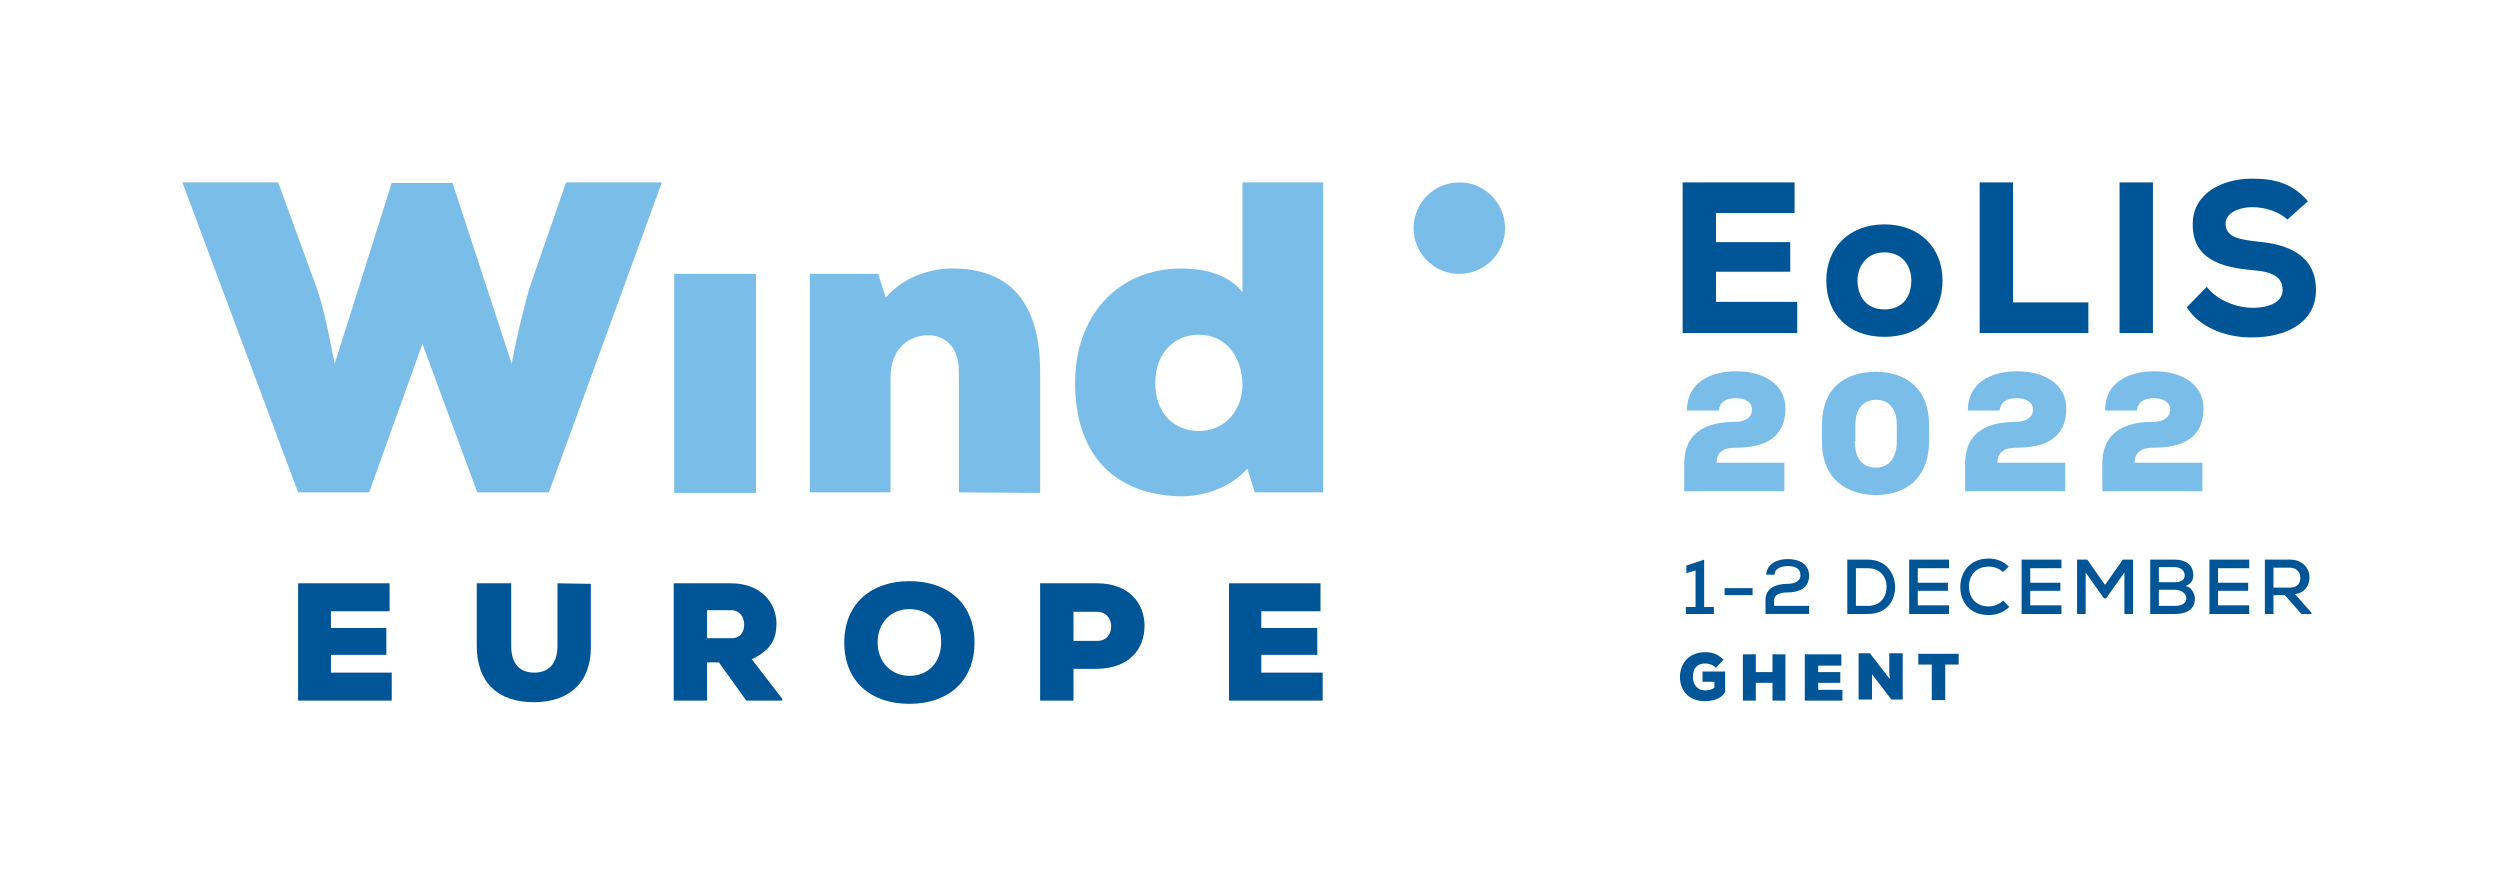 <?xml version="1.0" encoding="utf-8"?>
<!-- Generator: Adobe Illustrator 26.3.1, SVG Export Plug-In . SVG Version: 6.00 Build 0)  -->
<svg version="1.1" id="Layer_1" xmlns="http://www.w3.org/2000/svg" xmlns:xlink="http://www.w3.org/1999/xlink" x="0px" y="0px"
	 width="464.6px" height="164.7px" viewBox="0 0 464.6 164.7" style="enable-background:new 0 0 464.6 164.7;" xml:space="preserve"
	>
<style type="text/css">
	.st0{fill:#79BDE8;}
	.st1{fill:#005596;}
</style>
<g>
	<path class="st0" d="M102,91.5H88.7L78.5,63.9l-9.9,27.6H55.4L33.9,33.9h17.8l7.4,20.3c1.4,4.4,2.2,9.1,3.1,13.4L72.8,34h11.3
		l11,33.6c0.8-4.4,1.9-9,3.2-13.8l6.9-19.9H123L102,91.5z"/>
	<path class="st0" d="M279.7,42.4c0,4.7-3.8,8.5-8.5,8.5s-8.5-3.8-8.5-8.5s3.8-8.5,8.5-8.5S279.7,37.7,279.7,42.4"/>
	<rect x="125.3" y="50.9" class="st0" width="15.2" height="40.7"/>
	<path class="st0" d="M178.2,91.5V69.1c0-5-2.9-6.8-5.7-6.8c-3.6,0-7,2.5-7,7.8v21.4h-15V50.9h12.7l1.4,4.4c3.5-4,8.6-5.5,12.8-5.4
		c8.6,0.1,15.9,4.6,15.9,19.1v22.6L178.2,91.5L178.2,91.5z"/>
	<path class="st0" d="M230.7,33.9h15.2v57.6h-12.7l-1.4-4.4c-3.5,3.9-8.9,5.4-13.4,5.1c-11.9-0.7-18.6-8.2-18.6-21.1
		c0-12.4,7.9-21.2,19.8-21.2c5.2,0,9.1,1.6,11.3,4.4V33.9H230.7z M214.7,71.2c0,5.7,3.6,8.9,8.1,8.9c5.1,0,8.1-4.2,8.1-8.5
		c0-4.9-2.8-9.4-8.1-9.4C218.3,62.2,214.7,65.5,214.7,71.2"/>
	<g>
		<polygon class="st1" points="72.8,130.2 55.4,130.2 55.4,108.4 72.4,108.4 72.4,113.6 61.5,113.6 61.5,116.7 71.8,116.7 
			71.8,121.7 61.5,121.7 61.5,125 72.8,125 		"/>
		<path class="st1" d="M145.5,130.2h-6.8l-5.1-7.1h-2.2v7.1h-6.2v-21.8h10.6c5.6,0,8.5,3.6,8.5,7.5c0,2.7-0.9,4.9-4.6,6.6l5.7,7.4
			v0.3H145.5z M131.4,113.4v5.2h4.6c1.6,0,2.3-1.2,2.3-2.5c0-1.4-0.8-2.7-2.4-2.7H131.4z"/>
		<path class="st1" d="M169,130.8c-7.1,0-12.1-4.1-12.1-11.4c0-7.2,5-11.4,12.1-11.4c7.2,0,12.1,4.2,12.1,11.4
			C181.1,126.6,176.2,130.8,169,130.8 M169,113.2c-3.5,0-5.9,2.6-5.9,6.2s2.5,6.2,5.9,6.2c3.6,0,5.9-2.6,5.9-6.2
			C175,115.6,172.6,113.2,169,113.2"/>
		<path class="st1" d="M199.5,124.3v5.9h-6.2v-21.8h10.6c5.9,0,8.8,3.7,8.8,7.9c0,4.4-2.9,7.9-8.8,8
			C203.9,124.3,199.5,124.3,199.5,124.3z M199.5,119.1h4.4c1.7,0,2.6-1.2,2.6-2.7c0-1.4-0.9-2.7-2.6-2.7h-4.4V119.1z"/>
		<polygon class="st1" points="245.8,130.2 228.4,130.2 228.4,108.4 245.4,108.4 245.4,113.6 234.4,113.6 234.4,116.7 244.8,116.7 
			244.8,121.7 234.4,121.7 234.4,125 245.8,125 		"/>
		<path class="st1" d="M103.6,108.4V120c0,3.4-1.7,5-4.3,5c-2.6,0-4.3-1.5-4.3-5v-11.6h-6.4V120c0,6.9,4,10.5,10.6,10.5
			s10.7-3.7,10.6-10.4v-11.6L103.6,108.4L103.6,108.4z"/>
	</g>
</g>
<g>
	<path class="st1" d="M334,61.9h-21.3v-28h20.8v5.7h-14.6V45h13.8v5.5h-13.8v5.6H334V61.9z"/>
	<path class="st1" d="M339.4,52.1c0-6,4.2-10.4,10.8-10.4c6.6,0,10.8,4.4,10.8,10.4c0,6.3-4.1,10.5-10.8,10.5S339.4,58.4,339.4,52.1
		z M355.2,52.1c0-2.5-1.5-5.2-5-5.2c-3.4,0-5,2.7-5,5.2c0,2.7,1.4,5.4,5,5.4S355.2,54.9,355.2,52.1z"/>
	<path class="st1" d="M374.1,33.9v22.3h14v5.7h-20.2v-28H374.1z"/>
	<path class="st1" d="M393.9,61.9v-28h6.2v28H393.9z"/>
	<path class="st1" d="M425.1,40.8c-1.6-1.5-4.2-2.3-6.5-2.3c-2.7,0-5,1.2-5,3c0,2.6,2.5,3,6,3.4c5.6,0.5,10.8,2.5,10.8,9
		c0,6.2-5.8,8.8-11.8,8.8c-4.7,0.1-9.9-1.8-12.2-5.6l3.7-3.8c2.1,2.7,5.8,3.9,8.5,3.9c3.4,0,5.6-1.2,5.6-3.3c0-2.4-1.8-3.4-5.6-3.7
		c-5.9-0.5-11.2-2.1-11.1-8.6c0-5.6,5.4-8.4,11-8.4c4.3,0,7.6,0.9,10.4,4.2L425.1,40.8z"/>
</g>
<g>
	<path class="st1" d="M318.9,124.1c-0.6-0.6-1.4-0.8-2-0.8c-1.4,0-2.3,0.8-2.3,2.5c0,1.1,0.6,2.5,2.3,2.5c0.5,0,1.2-0.1,1.7-0.5
		v-1.1h-2.2v-1.9h4.2v3.8c-0.6,1.1-2,1.7-3.7,1.7c-3.4,0-4.7-2.3-4.7-4.5c0-2.3,1.5-4.6,4.7-4.6c1.2,0,2.3,0.3,3.4,1.4L318.9,124.1z
		"/>
	<path class="st1" d="M329.4,130.2v-3.3h-3.1v3.3h-2.4v-8.6h2.4v3.3h3.1v-3.3h2.4v8.6H329.4z"/>
	<path class="st1" d="M342.3,130.2h-6.9v-8.6h6.8v2.1h-4.3v1.2h4.1v2h-4.1v1.3h4.5V130.2z"/>
	<path class="st1" d="M351.2,126.2c-0.1-1-0.1-1.4-0.1-1.8v-3h2.5v8.6h-2.1l-3.6-4.7l0,1.9v2.8h-2.5v-8.6h2.1L351.2,126.2z"/>
	<path class="st1" d="M359,123.5h-2.5v-2h7.5v2h-2.5v6.6H359V123.5z"/>
</g>
<g>
	<path class="st0" d="M313.5,76.3c0-5.2,4.3-7.3,9.2-7.3s9.1,2.3,9.1,6.9c0,5.5-3.9,7.3-9.2,7.3c-1.5,0-3.6,0.3-3.6,2.8h12.6v5.3
		h-18.6v-5.1c0-6.5,5-7.8,9.5-7.8c1.3,0,3.1-0.5,3.1-2.3c0-1.5-1.5-2.1-3-2.1c-1.9,0-3,0.7-3.2,2.3H313.5z"/>
	<path class="st0" d="M338.6,79c0-7.2,4.6-9.9,10-9.9c5.5,0,9.9,3,9.9,9.9v3c0,7-4.5,10-9.8,10c-5.2,0-10.1-2.7-10.1-9.9V79z
		 M344.7,82c0,3.4,1.6,4.9,3.9,4.9c2.2,0,3.9-1.5,3.9-4.9v-3c0-3.2-1.6-4.7-3.8-4.7c-2.1,0-3.9,1.3-3.9,4.7V82z"/>
	<path class="st0" d="M365.7,76.3c0-5.2,4.3-7.3,9.2-7.3s9.1,2.3,9.1,6.9c0,5.5-3.9,7.3-9.2,7.3c-1.5,0-3.6,0.3-3.6,2.8h12.6v5.3
		h-18.6v-5.1c0-6.5,5-7.8,9.5-7.8c1.3,0,3.1-0.5,3.1-2.3c0-1.5-1.5-2.1-3-2.1c-1.9,0-3,0.7-3.2,2.3H365.7z"/>
	<path class="st0" d="M391.2,76.3c0-5.2,4.3-7.3,9.2-7.3s9.1,2.3,9.1,6.9c0,5.5-3.9,7.3-9.2,7.3c-1.5,0-3.6,0.3-3.6,2.8h12.6v5.3
		h-18.6v-5.1c0-6.5,5-7.8,9.5-7.8c1.3,0,3.1-0.5,3.1-2.3c0-1.5-1.5-2.1-3-2.1c-1.9,0-3,0.7-3.2,2.3H391.2z"/>
</g>
<g>
	<path class="st1" d="M313.3,112.8h1.8V106l-1.7,0.5v-1.4l3.3-1.1v8.8h1.8v1.3h-5.2V112.8z"/>
	<path class="st1" d="M320.5,109.3h5.2v1.3h-5.2V109.3z"/>
	<path class="st1" d="M328.2,106.9c0.2-2.3,2.2-3,4.1-3c1.9,0,3.9,0.8,3.9,3.1c0,2.4-2,3.1-4,3.1c-1,0-2.5,0.2-2.5,1.5v1h6.5v1.5
		h-8.1v-2.6c0-2.3,2.1-3,4.1-3c0.9,0,2.4-0.3,2.4-1.6c0-1.3-1.1-1.7-2.3-1.7c-1.2,0-2.5,0.4-2.5,1.6H328.2z"/>
	<path class="st1" d="M347.1,104c3.4,0,5,2.5,5.1,5c0,2.6-1.5,5.1-5.1,5.1h-3.8V104H347.1z M344.9,112.6h2.2c2.5,0,3.5-1.8,3.5-3.6
		c0-1.7-1.1-3.4-3.5-3.4h-2.2V112.6z"/>
	<path class="st1" d="M362.3,114.1h-7.5V104h7.4v1.6h-5.8v2.7h5.6v1.5h-5.6v2.7h5.8V114.1z"/>
	<path class="st1" d="M373.4,112.8c-1,1-2.4,1.5-3.8,1.5c-3.6,0-5.3-2.5-5.3-5.2c0-2.7,1.7-5.3,5.3-5.3c1.4,0,2.7,0.5,3.7,1.5
		l-1.1,1c-0.7-0.7-1.7-1-2.6-1c-2.6,0-3.7,1.9-3.7,3.7c0,1.8,1.1,3.7,3.7,3.7c0.9,0,2-0.4,2.7-1.1L373.4,112.8z"/>
	<path class="st1" d="M383.2,114.1h-7.5V104h7.4v1.6h-5.8v2.7h5.6v1.5h-5.6v2.7h5.8V114.1z"/>
	<path class="st1" d="M394.8,106.4l-3.4,4.8H391l-3.4-4.8v7.7H386v-10.1h1.9l3.3,4.7l3.3-4.7h1.9v10.1h-1.6V106.4z"/>
	<path class="st1" d="M404.2,104c1.9,0,3.4,0.9,3.4,2.9c0,0.9-0.4,1.6-1.4,2c1.2,0.3,1.7,1.6,1.7,2.3c0,2.2-1.7,2.9-3.7,2.9h-4.6
		V104H404.2z M401.2,108.2h3c1.2,0,1.8-0.5,1.8-1.3c0-0.7-0.6-1.5-1.8-1.5h-3V108.2z M401.2,112.6h3c0.9,0,2.1-0.3,2.1-1.4
		c0-1.1-1.2-1.6-2.1-1.6h-3V112.6z"/>
	<path class="st1" d="M418.1,114.1h-7.5V104h7.4v1.6h-5.8v2.7h5.6v1.5h-5.6v2.7h5.8V114.1z"/>
	<path class="st1" d="M429.6,114.1h-1.9l-3.1-3.5h-2.1v3.5h-1.6V104c1.6,0,3.1,0,4.7,0c2.3,0,3.6,1.6,3.6,3.3c0,1.4-0.8,2.9-2.7,3.1
		l3,3.4L429.6,114.1z M422.5,105.5v3.7h3.1c1.3,0,1.9-0.8,1.9-1.8c0-0.9-0.6-1.9-1.9-1.9H422.5z"/>
</g>
</svg>
